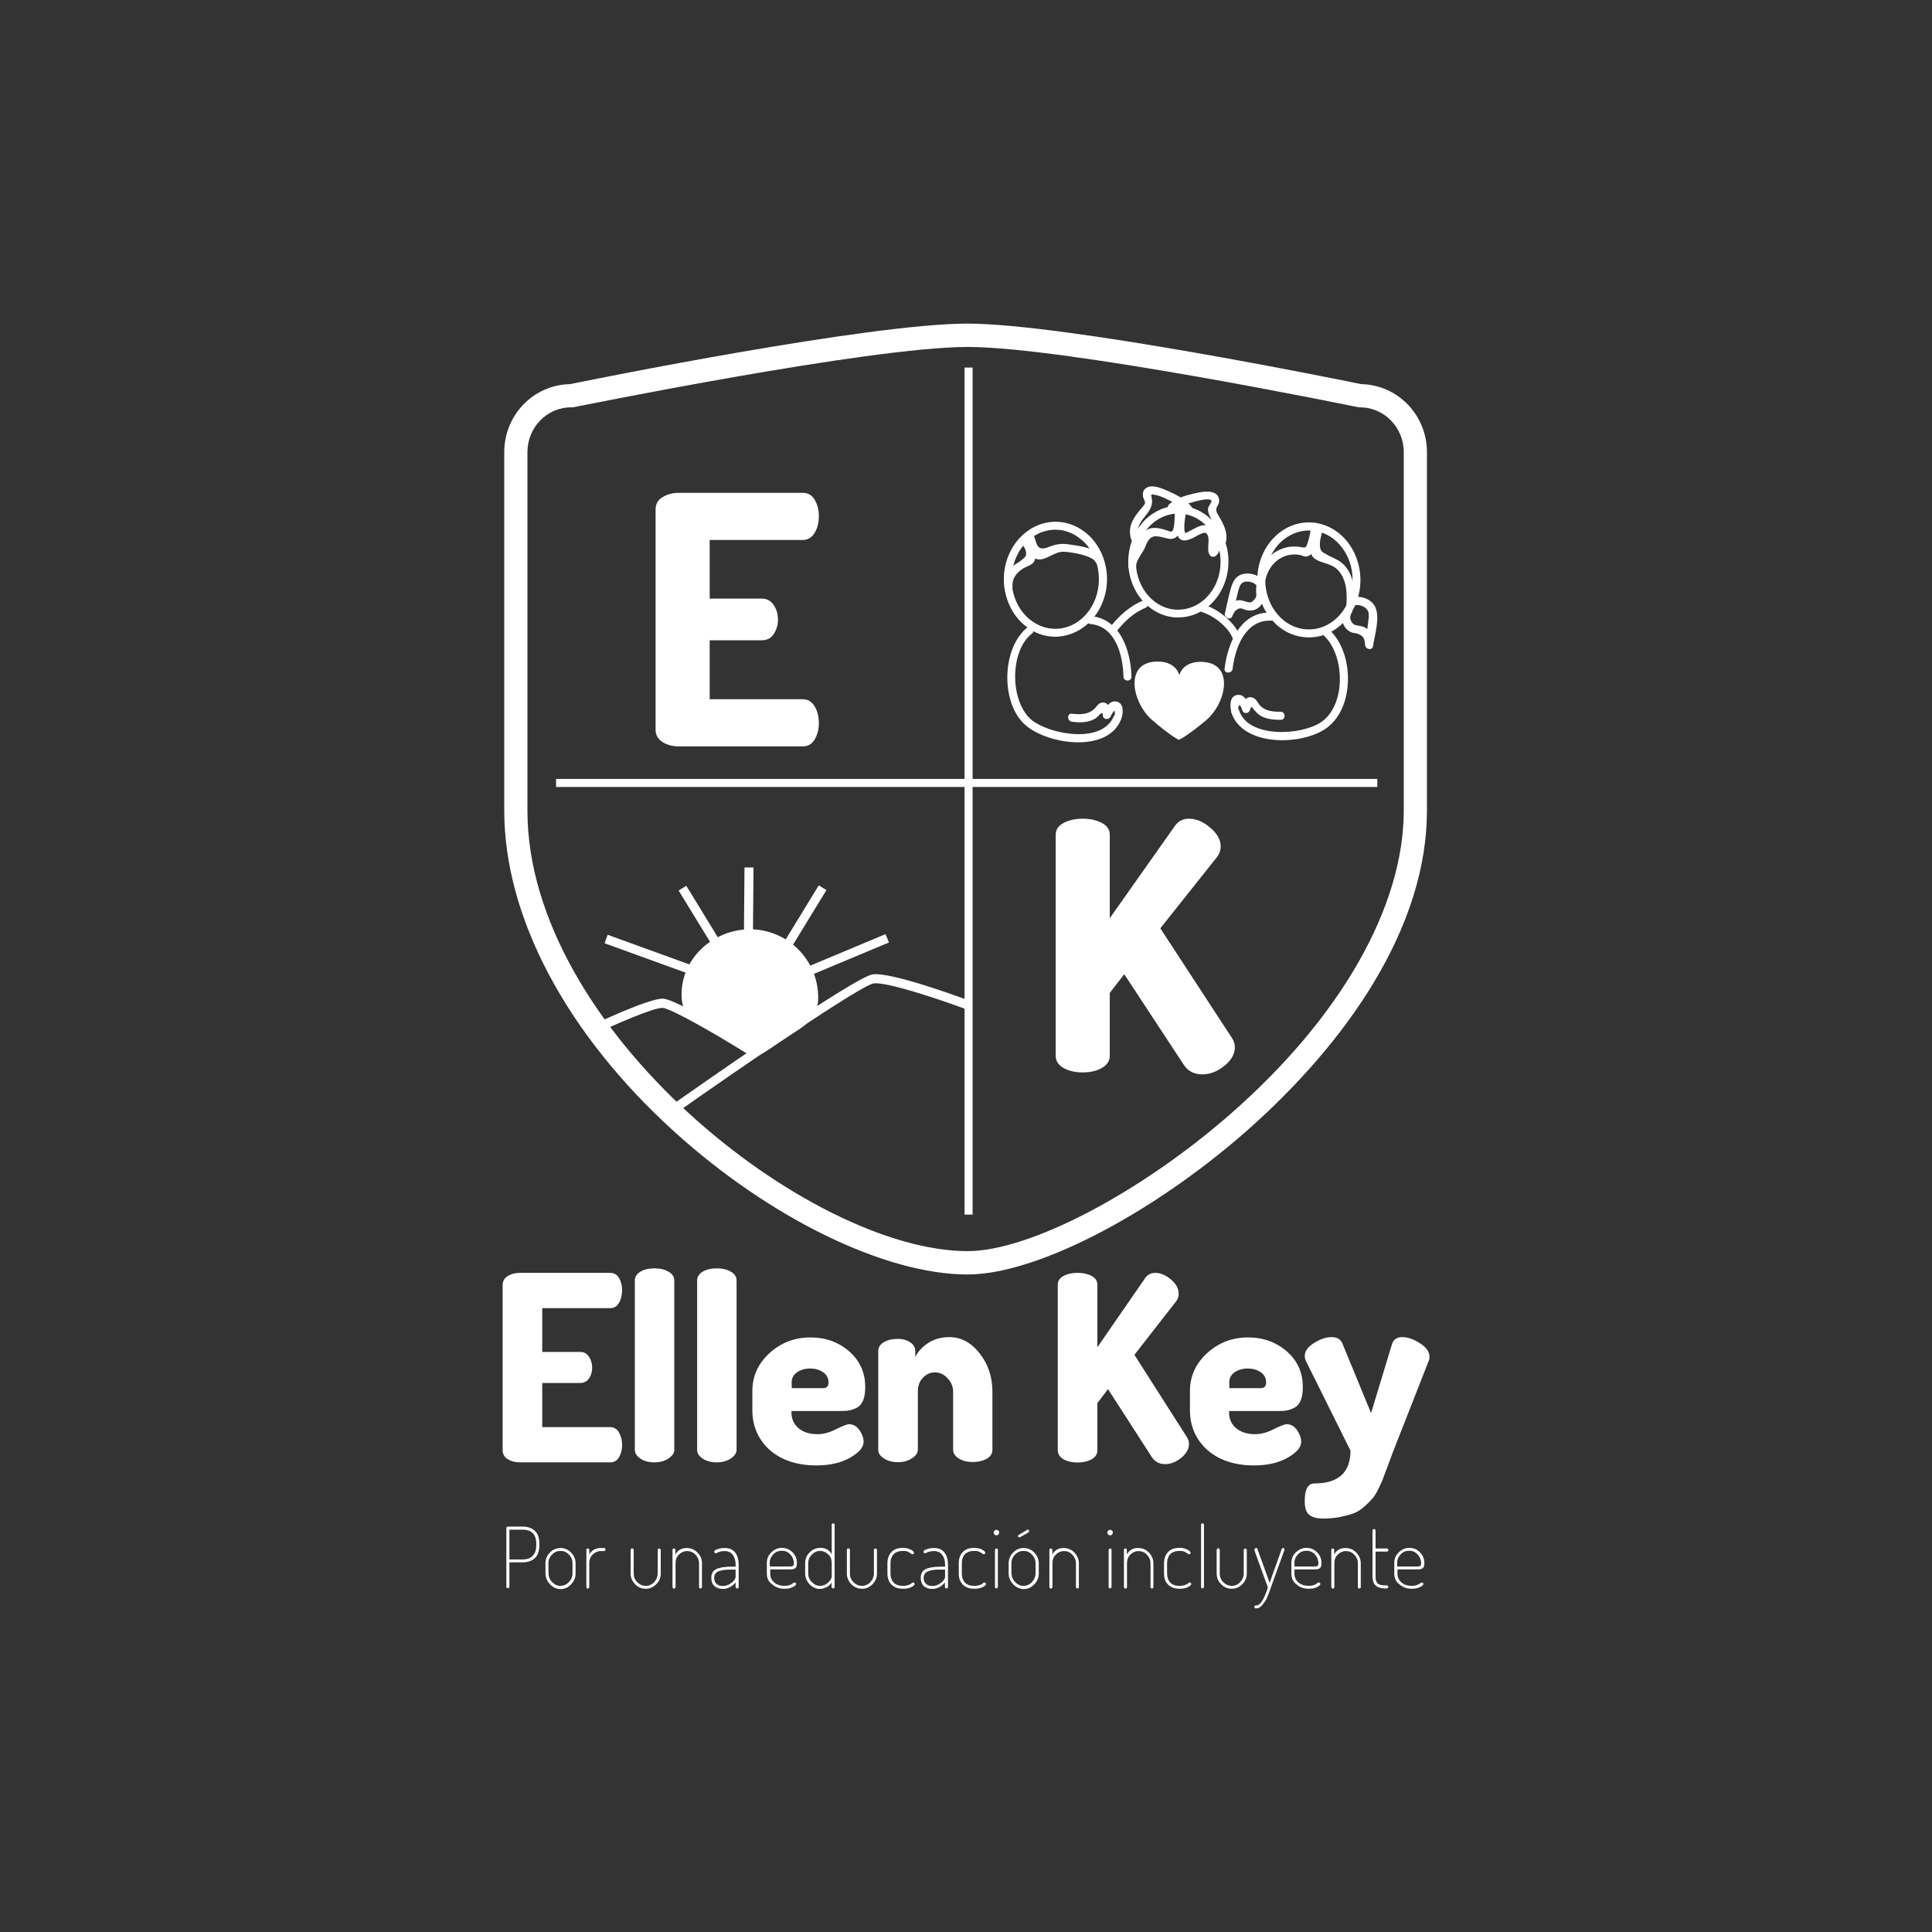 <?xml version="1.0" encoding="utf-8"?>
<!-- Generator: Adobe Illustrator 22.0.1, SVG Export Plug-In . SVG Version: 6.00 Build 0)  -->
<svg version="1.1" id="Capa_1" xmlns="http://www.w3.org/2000/svg" xmlns:xlink="http://www.w3.org/1999/xlink" x="0px" y="0px"
	 viewBox="0 0 1200 1200" style="enable-background:new 0 0 1200 1200;" xml:space="preserve">
<rect x="0" y="0" width="1200" height="1200" fill="#333333" stroke="none"/>
<style type="text/css">
	.st0{fill:#FFFFFF;}
</style>
<g>
	<g>
		<g>
			<path class="st0" d="M601,791.6c-51.3,0-122.9-34.9-182.4-88.9c-67-60.8-105.4-133.4-105.4-199.1V280.8c0-23,18.2-41.8,40.8-42.2
				c14.1-2.9,185.7-37.6,246.9-37.6c0,0,0.1,0,0.1,0c60.4,0.1,230.4,34.7,244.5,37.6c22.6,0.4,40.8,19.2,40.8,42.2v222.7
				c0,34.7-11.3,70.9-33.6,107.7c-19,31.4-46.3,63-78.8,91.6C714.2,755.1,643.1,791.6,601,791.6z M354.7,253
				c-15,0-27.1,12.5-27.1,27.8v222.7c0,135.7,175.4,273.6,273.4,273.6c38.3,0,107-35.9,163.4-85.3
				c68.3-59.8,107.5-128.5,107.5-188.4V280.8c0-15.3-12.2-27.8-27.1-27.8h-0.7l-0.7-0.1c-1.8-0.4-182-37.4-242.3-37.4
				c0,0-0.1,0-0.1,0c-60.9,0-242.8,37.1-244.6,37.4l-0.7,0.1L354.7,253L354.7,253z"/>
		</g>
		<g>
			<rect x="599.1" y="228.3" class="st0" width="5" height="526.1"/>
		</g>
		<g>
			<rect x="345.4" y="483.8" class="st0" width="510.1" height="5"/>
		</g>
	</g>
	<g>
		<g>
			<path class="st0" d="M407.2,453.2V316.4c0-3.3,1.4-5.9,4.3-7.6c2.9-1.8,6.3-2.7,10.3-2.7h76.7c3.3,0,5.8,1.4,7.5,4.3
				s2.6,6.2,2.6,10.1c0,4.2-0.9,7.7-2.7,10.6c-1.8,2.9-4.3,4.3-7.4,4.3h-57.7v36.4h32.3c3.2,0,5.6,1.3,7.4,3.9
				c1.8,2.6,2.7,5.7,2.7,9.3c0,3.3-0.9,6.2-2.6,8.8c-1.7,2.6-4.2,3.9-7.5,3.9h-32.3v36.6h57.7c3.2,0,5.6,1.4,7.4,4.3
				c1.8,2.9,2.7,6.4,2.7,10.6c0,3.9-0.9,7.2-2.6,10.1c-1.7,2.9-4.2,4.3-7.5,4.3h-76.7c-4,0-7.5-0.9-10.3-2.7
				C408.6,459,407.2,456.5,407.2,453.2z"/>
		</g>
	</g>
	<g>
		<g>
			<path class="st0" d="M655.7,655.6v-137c0-3.3,1.7-5.8,5-7.5s7.2-2.6,11.8-2.6c4.6,0,8.5,0.9,11.8,2.6c3.3,1.7,5,4.2,5,7.5v51.7
				l40.3-57.1c2.2-3.2,5.1-4.7,8.8-4.7c4.5,0,8.9,1.8,13.2,5.5c4.4,3.7,6.6,7.6,6.6,11.7c0,2.3-0.7,4.5-2.2,6.5l-35.3,44.4
				l44.6,68.3c1.2,1.9,1.7,3.7,1.7,5.6c0,4.2-2.2,8-6.5,11.5c-4.3,3.5-8.9,5.3-13.8,5.3c-5.2,0-9-2.1-11.6-6.2l-36.8-56l-9,11.6v39
				c0,3.3-1.7,5.8-5,7.7c-3.3,1.8-7.2,2.7-11.8,2.7s-8.5-0.9-11.8-2.7C657.3,661.5,655.7,658.9,655.7,655.6z"/>
		</g>
	</g>
	<g>
		<g>
			<path class="st0" d="M312.2,900.6V798.3c0-2.5,1-4.4,3.1-5.7c2.1-1.3,4.6-2,7.6-2H379c2.4,0,4.3,1.1,5.5,3.2
				c1.3,2.2,1.9,4.7,1.9,7.6c0,3.1-0.7,5.8-2,7.9c-1.3,2.2-3.1,3.2-5.4,3.2h-42.2v27.2h23.6c2.3,0,4.1,1,5.4,2.9
				c1.3,1.9,2,4.2,2,6.9c0,2.5-0.6,4.7-1.9,6.6s-3.1,2.9-5.5,2.9h-23.6v27.4H379c2.3,0,4.1,1.1,5.4,3.2c1.3,2.2,2,4.8,2,7.9
				c0,2.9-0.6,5.4-1.9,7.6s-3.1,3.2-5.5,3.2h-56.1c-2.9,0-5.5-0.7-7.6-2C313.2,905,312.2,903.1,312.2,900.6z"/>
		</g>
		<g>
			<path class="st0" d="M394.3,900.6V795.4c0-2.3,1.1-4.1,3.4-5.5c2.3-1.4,5.2-2.1,8.8-2.1c3.5,0,6.4,0.7,8.8,2.1
				c2.4,1.4,3.5,3.2,3.5,5.5v105.2c0,1.9-1.2,3.7-3.6,5.3c-2.4,1.6-5.3,2.4-8.7,2.4c-3.5,0-6.4-0.8-8.7-2.3
				C395.5,904.4,394.3,902.6,394.3,900.6z"/>
		</g>
		<g>
			<path class="st0" d="M433,900.6V795.4c0-2.3,1.1-4.1,3.4-5.5c2.3-1.4,5.2-2.1,8.8-2.1c3.5,0,6.4,0.7,8.8,2.1
				c2.4,1.4,3.5,3.2,3.5,5.5v105.2c0,1.9-1.2,3.7-3.6,5.3c-2.4,1.6-5.3,2.4-8.7,2.4c-3.5,0-6.4-0.8-8.7-2.3
				C434.1,904.4,433,902.6,433,900.6z"/>
		</g>
		<g>
			<path class="st0" d="M467.3,875.8V864c0-9.1,3.5-17,10.6-23.5c7.1-6.5,15.6-9.8,25.6-9.8c9.3,0,17.3,2.9,24,8.7
				c6.6,5.8,9.9,13.1,9.9,22.1c0,3.4-0.4,6.2-1.3,8.3s-2.1,3.6-3.8,4.5c-1.7,0.9-3.2,1.4-4.7,1.7c-1.4,0.3-3.3,0.4-5.6,0.4h-30.4v1
				c0,4,1.5,7.2,4.4,9.7c2.9,2.4,6.8,3.7,11.7,3.7c3.7,0,7.5-1,11.6-3.1c4-2,6.8-3.1,8.1-3.1c2.6,0,4.8,1.3,6.5,3.8
				c1.7,2.5,2.5,4.9,2.5,7.2c0,3.3-2.8,6.6-8.4,9.8c-5.6,3.2-12.6,4.8-20.9,4.8c-11.8,0-21.4-3.1-28.8-9.4
				C471,894.2,467.3,886,467.3,875.8z M491.8,862.2h19.5c2.2,0,3.3-1.2,3.3-3.5c0-2.7-1.1-4.9-3.4-6.4c-2.3-1.6-5-2.3-8.1-2.3
				c-3,0-5.7,0.8-8,2.3c-2.3,1.6-3.4,3.7-3.4,6.4L491.8,862.2L491.8,862.2z"/>
		</g>
		<g>
			<path class="st0" d="M545.5,900.6v-61.4c0-2.3,1.1-4.1,3.4-5.5c2.3-1.4,5.2-2.1,8.8-2.1c2.9,0,5.5,0.7,7.6,2.1
				c2.1,1.4,3.2,3.2,3.2,5.5v3.7c1.7-3.5,4.4-6.4,8.1-8.8s8.1-3.6,13-3.6c7.2,0,13.5,3.3,18.8,10s8,14.6,8,23.8v36.1
				c0,2.5-1.2,4.4-3.6,5.7c-2.4,1.3-5.3,2-8.7,2c-3.2,0-6-0.7-8.4-2.1s-3.7-3.3-3.7-5.6v-36c0-3.1-1.1-5.9-3.4-8.3
				c-2.3-2.5-4.9-3.7-8-3.7c-2.7,0-5.2,1.1-7.3,3.3c-2.2,2.2-3.2,5.1-3.2,8.8v36c0,1.9-1.2,3.7-3.7,5.3c-2.5,1.6-5.3,2.4-8.6,2.4
				c-3.5,0-6.4-0.8-8.7-2.3C546.7,904.4,545.5,902.6,545.5,900.6z"/>
		</g>
		<g>
			<path class="st0" d="M657,900.6V798.1c0-2.5,1.2-4.3,3.6-5.6c2.4-1.3,5.3-1.9,8.7-1.9s6.2,0.6,8.7,1.9s3.6,3.2,3.6,5.6v38.7
				l29.5-42.7c1.6-2.4,3.7-3.5,6.5-3.5c3.3,0,6.5,1.4,9.7,4.1s4.8,5.7,4.8,8.8c0,1.7-0.5,3.3-1.6,4.8l-25.9,33.2l32.6,51.1
				c0.8,1.4,1.3,2.8,1.3,4.2c0,3.1-1.6,6-4.7,8.6c-3.2,2.6-6.5,4-10.1,4c-3.8,0-6.6-1.6-8.5-4.7l-27-41.9l-6.6,8.7v29.2
				c0,2.5-1.2,4.4-3.6,5.7c-2.4,1.3-5.3,2-8.7,2c-3.4,0-6.3-0.7-8.7-2C658.2,905,657,903.1,657,900.6z"/>
		</g>
		<g>
			<path class="st0" d="M739.1,875.8V864c0-9.1,3.5-17,10.6-23.5c7.1-6.5,15.6-9.8,25.6-9.8c9.3,0,17.3,2.9,24,8.7
				c6.6,5.8,9.9,13.1,9.9,22.1c0,3.4-0.4,6.2-1.3,8.3s-2.1,3.6-3.8,4.5c-1.7,0.9-3.2,1.4-4.7,1.7c-1.4,0.3-3.3,0.4-5.6,0.4h-30.4v1
				c0,4,1.5,7.2,4.4,9.7c2.9,2.4,6.8,3.7,11.7,3.7c3.7,0,7.5-1,11.6-3.1c4-2,6.8-3.1,8.1-3.1c2.6,0,4.8,1.3,6.5,3.8
				c1.7,2.5,2.5,4.9,2.5,7.2c0,3.3-2.8,6.6-8.4,9.8c-5.6,3.2-12.6,4.8-20.9,4.8c-11.8,0-21.4-3.1-28.8-9.4
				C742.8,894.2,739.1,886,739.1,875.8z M763.6,862.2h19.5c2.2,0,3.3-1.2,3.3-3.5c0-2.7-1.1-4.9-3.4-6.4c-2.3-1.6-5-2.3-8.1-2.3
				c-3,0-5.7,0.8-8,2.3c-2.3,1.6-3.4,3.7-3.4,6.4L763.6,862.2L763.6,862.2z"/>
		</g>
		<g>
			<path class="st0" d="M810.4,932.2c0-7.2,2-10.8,6-10.8c14.9,0,22.4-6.8,22.4-20.4l-27.6-55.5c-0.5-1.1-0.8-2.1-0.8-3.2
				c0-3,1.9-5.7,5.7-8.1c3.8-2.4,7.4-3.7,10.9-3.7c3.5,0,5.7,1.3,6.8,4l17.8,43.2l13.1-43.2c1-2.7,3.2-4,6.3-4
				c3.3,0,6.9,1.2,10.9,3.8c4,2.5,6,5.3,6,8.5c0,1.1-0.2,2-0.6,2.7l-22.4,57.1c-0.5,1.5-1.5,4-2.8,7.6l-2.8,7.4
				c-0.5,1.6-1.5,3.8-2.9,6.7s-2.7,5-3.9,6.4c-1.2,1.4-2.9,3.1-5,5c-2.1,1.9-4.3,3.3-6.6,4.2s-5.1,1.6-8.4,2.3s-6.8,1-10.7,1
				c-3.7,0-6.5-0.7-8.4-2.2C811.3,939.6,810.4,936.7,810.4,932.2z"/>
		</g>
	</g>
	<g>
		<g>
			<path class="st0" d="M314.5,985.6v-36.5c0-0.5,0.3-0.8,0.9-0.9h9.3c3.1,0,5.6,0.9,7.5,2.6s2.8,4.5,2.8,8.2v0.6
				c0,3.7-0.9,6.5-2.8,8.2s-4.4,2.6-7.5,2.6h-8.3v15.1c0,0.6-0.3,0.9-0.9,0.9S314.5,986.2,314.5,985.6z M316.4,968.6h8.3
				c2.7,0,4.8-0.8,6.2-2.3c1.5-1.5,2.2-3.7,2.2-6.7V959c0-3-0.7-5.2-2.2-6.7c-1.5-1.5-3.5-2.2-6.2-2.2h-8.3V968.6z"/>
		</g>
		<g>
			<path class="st0" d="M338.8,977.3v-6.4c0-2.5,0.9-4.7,2.8-6.6c1.8-1.9,4-2.8,6.5-2.8s4.7,0.9,6.6,2.8c1.9,1.9,2.8,4.1,2.8,6.7
				v6.4c0,2.5-0.9,4.7-2.8,6.7s-4,2.9-6.5,2.9s-4.6-1-6.5-2.9C339.8,982.1,338.8,979.8,338.8,977.3z M340.7,977.3
				c0,2,0.7,3.8,2.2,5.3c1.5,1.6,3.2,2.4,5.2,2.4s3.8-0.8,5.3-2.4c1.5-1.6,2.2-3.4,2.2-5.3v-6.4c0-2-0.7-3.7-2.2-5.3
				c-1.5-1.6-3.2-2.3-5.3-2.3s-3.8,0.8-5.3,2.3c-1.5,1.6-2.2,3.3-2.2,5.3L340.7,977.3L340.7,977.3z"/>
		</g>
		<g>
			<path class="st0" d="M364.2,985.6v-22.9c0-0.6,0.3-0.9,0.9-0.9c0.6,0,0.9,0.3,0.9,0.9v2.8c1.6-2.7,4-4,7.3-4h1.9
				c0.2,0,0.5,0.1,0.6,0.3c0.2,0.2,0.3,0.4,0.3,0.7s-0.1,0.5-0.3,0.6c-0.2,0.2-0.4,0.3-0.6,0.3h-1.9c-2,0-3.7,0.7-5.1,2.1
				c-1.5,1.4-2.2,3.2-2.2,5.5v14.7c0,0.2-0.1,0.5-0.3,0.7s-0.4,0.3-0.7,0.3s-0.5-0.1-0.6-0.3C364.3,986.1,364.2,985.9,364.2,985.6z"
				/>
		</g>
		<g>
			<path class="st0" d="M391.7,977.4v-14.7c0-0.2,0.1-0.5,0.3-0.7s0.4-0.3,0.7-0.3c0.2,0,0.5,0.1,0.6,0.3c0.2,0.2,0.3,0.4,0.3,0.7
				v14.7c0,2,0.7,3.8,2.2,5.3s3.2,2.3,5.3,2.3c2,0,3.8-0.8,5.2-2.3s2.2-3.3,2.2-5.3v-14.7c0-0.2,0.1-0.5,0.3-0.6
				c0.2-0.2,0.4-0.3,0.7-0.3c0.2,0,0.5,0.1,0.6,0.3c0.2,0.2,0.3,0.4,0.3,0.6v14.7c0,2.5-0.9,4.7-2.8,6.6c-1.8,1.9-4,2.8-6.5,2.8
				c-2.5,0-4.8-0.9-6.6-2.8S391.7,980,391.7,977.4z"/>
		</g>
		<g>
			<path class="st0" d="M417.7,985.6v-22.9c0-0.6,0.3-0.9,0.9-0.9c0.6,0,0.9,0.3,0.9,0.9v2.8c1.5-2.7,3.9-4,7-4
				c2.6,0,4.8,0.9,6.7,2.8c1.9,1.9,2.8,4.1,2.8,6.7v14.7c0,0.6-0.3,0.9-0.9,0.9c-0.6,0-0.9-0.3-0.9-0.9v-14.7c0-2-0.7-3.7-2.2-5.3
				c-1.5-1.6-3.2-2.3-5.2-2.3c-1.9,0-3.6,0.7-5,2.1c-1.5,1.4-2.2,3.2-2.2,5.5v14.7c0,0.2-0.1,0.5-0.3,0.7s-0.4,0.3-0.7,0.3
				s-0.5-0.1-0.6-0.3C417.8,986.1,417.7,985.9,417.7,985.6z"/>
		</g>
		<g>
			<path class="st0" d="M441.8,980c0-2.6,1-4.4,3.1-5.4s5.1-1.5,9.1-1.5h2.9v-1.5c0-2.2-0.6-4.2-1.7-5.8c-1.1-1.6-2.9-2.4-5.2-2.4
				c-0.9,0-1.8,0.1-2.6,0.3c-0.8,0.2-1.5,0.5-1.9,0.7s-0.8,0.4-0.9,0.4c-0.3,0-0.5-0.1-0.7-0.4c-0.2-0.2-0.3-0.5-0.3-0.7
				c0-0.5,0.7-1,2.1-1.5s2.9-0.7,4.4-0.7c3,0,5.2,1,6.6,2.9c1.4,1.9,2.1,4.3,2.1,7.2v14.1c0,0.6-0.3,0.9-0.9,0.9
				c-0.3,0-0.5-0.1-0.7-0.3c-0.2-0.2-0.3-0.4-0.3-0.7v-2.7c-2.3,2.7-4.9,4-7.9,4c-2.2,0-3.9-0.6-5.3-1.8
				C442.4,984,441.8,982.2,441.8,980z M443.6,980c0,1.7,0.5,3,1.5,3.8c1,0.9,2.3,1.3,3.9,1.3c1.9,0,3.7-0.7,5.4-2s2.5-2.6,2.5-3.8
				v-4.4H454c-1.6,0-2.9,0-4,0.2c-1.1,0.1-2.1,0.3-3.2,0.7c-1.1,0.3-1.9,0.9-2.4,1.6C443.9,978,443.6,978.9,443.6,980z"/>
		</g>
		<g>
			<path class="st0" d="M476.3,977.3v-6.6c0-2.5,0.9-4.7,2.8-6.5c1.8-1.8,4-2.8,6.6-2.8c2.5,0,4.7,0.9,6.5,2.7s2.8,4,2.8,6.7
				c0,0.9-0.1,1.6-0.3,2.2c-0.2,0.6-0.6,1-1,1.2s-0.9,0.4-1.3,0.5s-1,0.1-1.6,0.1h-12.4v2.5c0,2.3,0.8,4.2,2.5,5.6
				c1.6,1.4,3.8,2.1,6.4,2.1c1.3,0,2.4-0.2,3.2-0.5s1.5-0.7,2-1.1s0.8-0.5,1-0.5c0.2,0,0.5,0.1,0.7,0.3s0.3,0.4,0.3,0.6
				c0,0.3-0.3,0.8-0.8,1.2s-1.4,0.9-2.6,1.3s-2.4,0.5-3.8,0.5c-3.1,0-5.7-0.9-7.6-2.7C477.3,982.5,476.3,980.2,476.3,977.3z
				 M478.2,973H490c1.3,0,2.1-0.1,2.5-0.4s0.6-0.8,0.6-1.6c0-2-0.7-3.8-2.1-5.4s-3.2-2.4-5.4-2.4c-2.1,0-3.9,0.7-5.3,2.2
				s-2.2,3.2-2.2,5.2L478.2,973L478.2,973z"/>
		</g>
		<g>
			<path class="st0" d="M500.1,977.3v-6.4c0-2.6,0.9-4.8,2.8-6.7s4.1-2.8,6.7-2.8c3.2,0,5.5,1.3,7,4v-18.3c0-0.6,0.3-0.9,0.9-0.9
				c0.6,0,0.9,0.3,0.9,0.9v38.5c0,0.2-0.1,0.5-0.3,0.7c-0.2,0.2-0.4,0.3-0.6,0.3s-0.5-0.1-0.7-0.3s-0.3-0.4-0.3-0.7v-2.7
				c-0.6,1.1-1.5,2.1-2.9,2.8s-2.7,1.2-4.3,1.2c-2.5,0-4.7-1-6.5-2.9C501.1,982.1,500.1,979.8,500.1,977.3z M502,977.3
				c0,2,0.7,3.8,2.2,5.3c1.5,1.6,3.2,2.4,5.2,2.4c1.9,0,3.6-0.7,5-2.1c1.5-1.4,2.2-2.6,2.2-3.7v-8.3c0-2.3-0.7-4.1-2.2-5.5
				s-3.1-2.1-5-2.1c-2,0-3.7,0.8-5.2,2.3c-1.5,1.6-2.2,3.3-2.2,5.3L502,977.3L502,977.3z"/>
		</g>
		<g>
			<path class="st0" d="M526,977.4v-14.7c0-0.2,0.1-0.5,0.3-0.7s0.4-0.3,0.7-0.3c0.2,0,0.5,0.1,0.6,0.3c0.2,0.2,0.3,0.4,0.3,0.7
				v14.7c0,2,0.7,3.8,2.2,5.3c1.5,1.5,3.2,2.3,5.3,2.3c2,0,3.8-0.8,5.2-2.3s2.2-3.3,2.2-5.3v-14.7c0-0.2,0.1-0.5,0.3-0.6
				c0.2-0.2,0.4-0.3,0.7-0.3c0.2,0,0.5,0.1,0.6,0.3c0.2,0.2,0.3,0.4,0.3,0.6v14.7c0,2.5-0.9,4.7-2.8,6.6c-1.8,1.9-4,2.8-6.5,2.8
				c-2.5,0-4.8-0.9-6.6-2.8S526,980,526,977.4z"/>
		</g>
		<g>
			<path class="st0" d="M551.2,977.3V971c0-2.8,0.8-5.1,2.4-6.9s4-2.7,7.2-2.7c1.9,0,3.5,0.4,4.9,1.1c1.3,0.7,2,1.4,2,2
				c0,0.2-0.1,0.5-0.3,0.6c-0.2,0.2-0.4,0.3-0.7,0.3c-0.2,0-0.5-0.2-0.9-0.5s-1.1-0.7-1.9-1.1c-0.8-0.4-1.9-0.5-3.1-0.5
				c-2.5,0-4.4,0.7-5.7,2c-1.3,1.4-2,3.2-2,5.7v6.3c0,2.4,0.7,4.3,2,5.7c1.3,1.4,3.3,2,5.8,2c1.3,0,2.4-0.2,3.3-0.5s1.6-0.7,2-1.1
				s0.8-0.5,1-0.5c0.2,0,0.5,0.1,0.6,0.3c0.2,0.2,0.3,0.4,0.3,0.6c0,0.7-0.7,1.3-2.1,2s-3.1,1-5.1,1c-3.2,0-5.5-0.9-7.2-2.6
				C552,982.5,551.2,980.2,551.2,977.3z"/>
		</g>
		<g>
			<path class="st0" d="M571.9,980c0-2.6,1-4.4,3.1-5.4s5.1-1.5,9.1-1.5h2.9v-1.5c0-2.2-0.6-4.2-1.7-5.8c-1.2-1.6-2.9-2.4-5.2-2.4
				c-0.9,0-1.8,0.1-2.7,0.3c-0.8,0.2-1.5,0.5-1.9,0.7c-0.5,0.2-0.8,0.4-0.9,0.4c-0.3,0-0.5-0.1-0.7-0.4c-0.2-0.2-0.3-0.5-0.3-0.7
				c0-0.5,0.7-1,2.1-1.5s2.9-0.7,4.4-0.7c3,0,5.2,1,6.6,2.9c1.4,1.9,2.1,4.3,2.1,7.2v14.1c0,0.6-0.3,0.9-0.9,0.9
				c-0.3,0-0.5-0.1-0.7-0.3c-0.2-0.2-0.3-0.4-0.3-0.7v-2.7c-2.3,2.7-4.9,4-7.9,4c-2.2,0-3.9-0.6-5.3-1.8
				C572.6,984,571.9,982.2,571.9,980z M573.7,980c0,1.7,0.5,3,1.5,3.8c1,0.9,2.3,1.3,3.9,1.3c1.9,0,3.7-0.7,5.4-2
				c1.7-1.3,2.5-2.6,2.5-3.8v-4.4h-2.9c-1.6,0-2.9,0-4,0.2c-1.1,0.1-2.1,0.3-3.2,0.7c-1.1,0.3-1.9,0.9-2.4,1.6
				C574,978,573.7,978.9,573.7,980z"/>
		</g>
		<g>
			<path class="st0" d="M595.5,977.3V971c0-2.8,0.8-5.1,2.4-6.9s4-2.7,7.2-2.7c1.9,0,3.5,0.4,4.9,1.1c1.3,0.7,2,1.4,2,2
				c0,0.2-0.1,0.5-0.3,0.6c-0.2,0.2-0.4,0.3-0.7,0.3c-0.2,0-0.5-0.2-0.9-0.5s-1.1-0.7-1.9-1.1c-0.8-0.4-1.9-0.5-3.1-0.5
				c-2.5,0-4.4,0.7-5.7,2c-1.3,1.4-2,3.2-2,5.7v6.3c0,2.4,0.7,4.3,2,5.7c1.3,1.4,3.3,2,5.8,2c1.3,0,2.4-0.2,3.3-0.5s1.6-0.7,2-1.1
				s0.8-0.5,1-0.5c0.2,0,0.5,0.1,0.6,0.3c0.2,0.2,0.3,0.4,0.3,0.6c0,0.7-0.7,1.3-2.1,2s-3.1,1-5.1,1c-3.2,0-5.5-0.9-7.2-2.6
				C596.3,982.5,595.5,980.2,595.5,977.3z"/>
		</g>
		<g>
			<path class="st0" d="M617.7,953.1c-0.3-0.3-0.5-0.7-0.5-1.2s0.2-0.8,0.5-1.2c0.3-0.3,0.7-0.5,1.2-0.5c0.5,0,0.8,0.2,1.2,0.5
				s0.5,0.7,0.5,1.2c0,0.5-0.2,0.8-0.5,1.2s-0.7,0.5-1.2,0.5C618.4,953.6,618,953.5,617.7,953.1z M618,985.6v-22.9
				c0-0.2,0.1-0.5,0.3-0.6c0.2-0.2,0.4-0.3,0.6-0.3c0.6,0,0.9,0.3,0.9,0.9v22.9c0,0.2-0.1,0.5-0.3,0.7s-0.4,0.3-0.7,0.3
				s-0.5-0.1-0.6-0.3C618,986.1,618,985.9,618,985.6z"/>
		</g>
		<g>
			<path class="st0" d="M626.5,977.3v-6.4c0-2.5,0.9-4.7,2.8-6.6c1.8-1.9,4-2.8,6.5-2.8s4.7,0.9,6.6,2.8c1.8,1.9,2.8,4.1,2.8,6.7
				v6.4c0,2.5-0.9,4.7-2.8,6.7c-1.9,1.9-4,2.9-6.5,2.9c-2.5,0-4.7-1-6.5-2.9C627.4,982.1,626.5,979.8,626.5,977.3z M628.3,977.3
				c0,2,0.7,3.8,2.2,5.3c1.5,1.6,3.2,2.4,5.2,2.4s3.8-0.8,5.3-2.4s2.2-3.4,2.2-5.3v-6.4c0-2-0.7-3.7-2.2-5.3
				c-1.5-1.6-3.2-2.3-5.3-2.3s-3.8,0.8-5.3,2.3c-1.5,1.6-2.2,3.3-2.2,5.3V977.3z M632.3,954.1c0-0.3,0.1-0.5,0.4-0.7l5.3-3.2
				c0.1-0.1,0.3-0.1,0.4-0.1c0.6,0,0.8,0.3,0.8,0.9c0,0.4-0.2,0.7-0.5,0.9l-5,2.8c-0.2,0.1-0.3,0.2-0.5,0.2c-0.3,0-0.5-0.1-0.7-0.3
				S632.3,954.3,632.3,954.1z"/>
		</g>
		<g>
			<path class="st0" d="M651.8,985.6v-22.9c0-0.6,0.3-0.9,0.9-0.9c0.6,0,0.9,0.3,0.9,0.9v2.8c1.5-2.7,3.8-4,7-4
				c2.6,0,4.8,0.9,6.7,2.8c1.8,1.9,2.8,4.1,2.8,6.7v14.7c0,0.6-0.3,0.9-0.9,0.9c-0.6,0-0.9-0.3-0.9-0.9v-14.7c0-2-0.7-3.7-2.2-5.3
				c-1.5-1.6-3.2-2.3-5.2-2.3c-1.9,0-3.6,0.7-5,2.1c-1.5,1.4-2.2,3.2-2.2,5.5v14.7c0,0.2-0.1,0.5-0.3,0.7s-0.4,0.3-0.7,0.3
				s-0.5-0.1-0.6-0.3C651.9,986.1,651.8,985.9,651.8,985.6z"/>
		</g>
		<g>
			<path class="st0" d="M688.3,953.1c-0.3-0.3-0.5-0.7-0.5-1.2s0.2-0.8,0.5-1.2c0.3-0.3,0.7-0.5,1.2-0.5c0.5,0,0.8,0.2,1.2,0.5
				s0.5,0.7,0.5,1.2c0,0.5-0.2,0.8-0.5,1.2s-0.7,0.5-1.2,0.5S688.7,953.5,688.3,953.1z M688.6,985.6v-22.9c0-0.2,0.1-0.5,0.3-0.6
				c0.2-0.2,0.4-0.3,0.6-0.3c0.6,0,0.9,0.3,0.9,0.9v22.9c0,0.2-0.1,0.5-0.3,0.7s-0.4,0.3-0.7,0.3s-0.5-0.1-0.6-0.3
				C688.7,986.1,688.6,985.9,688.6,985.6z"/>
		</g>
		<g>
			<path class="st0" d="M698.1,985.6v-22.9c0-0.6,0.3-0.9,0.9-0.9c0.6,0,0.9,0.3,0.9,0.9v2.8c1.5-2.7,3.8-4,7-4
				c2.6,0,4.8,0.9,6.7,2.8c1.8,1.9,2.8,4.1,2.8,6.7v14.7c0,0.6-0.3,0.9-0.9,0.9c-0.6,0-0.9-0.3-0.9-0.9v-14.7c0-2-0.7-3.7-2.2-5.3
				c-1.5-1.6-3.2-2.3-5.2-2.3c-1.9,0-3.6,0.7-5,2.1c-1.5,1.4-2.2,3.2-2.2,5.5v14.7c0,0.2-0.1,0.5-0.3,0.7s-0.4,0.3-0.7,0.3
				s-0.5-0.1-0.6-0.3C698.2,986.1,698.1,985.9,698.1,985.6z"/>
		</g>
		<g>
			<path class="st0" d="M723,977.3V971c0-2.8,0.8-5.1,2.4-6.9s4-2.7,7.2-2.7c1.9,0,3.5,0.4,4.9,1.1c1.3,0.7,2,1.4,2,2
				c0,0.2-0.1,0.5-0.3,0.6c-0.2,0.2-0.4,0.3-0.7,0.3c-0.2,0-0.5-0.2-0.9-0.5s-1.1-0.7-1.9-1.1c-0.8-0.4-1.9-0.5-3.1-0.5
				c-2.5,0-4.4,0.7-5.7,2c-1.3,1.4-2,3.2-2,5.7v6.3c0,2.4,0.7,4.3,2,5.7c1.3,1.4,3.3,2,5.8,2c1.3,0,2.4-0.2,3.3-0.5s1.6-0.7,2-1.1
				s0.8-0.5,1-0.5c0.2,0,0.5,0.1,0.6,0.3c0.2,0.2,0.3,0.4,0.3,0.6c0,0.7-0.7,1.3-2.1,2s-3.1,1-5.1,1c-3.2,0-5.5-0.9-7.2-2.6
				C723.8,982.5,723,980.2,723,977.3z"/>
		</g>
		<g>
			<path class="st0" d="M746,985.6v-38.5c0-0.6,0.3-0.9,0.9-0.9c0.6,0,0.9,0.3,0.9,0.9v38.5c0,0.2-0.1,0.5-0.3,0.7s-0.4,0.3-0.7,0.3
				s-0.5-0.1-0.6-0.3C746,986.1,746,985.9,746,985.6z"/>
		</g>
		<g>
			<path class="st0" d="M755.7,977.4v-14.7c0-0.2,0.1-0.5,0.3-0.7s0.4-0.3,0.7-0.3s0.5,0.1,0.6,0.3s0.3,0.4,0.3,0.7v14.7
				c0,2,0.7,3.8,2.2,5.3s3.2,2.3,5.3,2.3c2,0,3.8-0.8,5.2-2.3s2.2-3.3,2.2-5.3v-14.7c0-0.2,0.1-0.5,0.3-0.6c0.2-0.2,0.4-0.3,0.7-0.3
				c0.2,0,0.5,0.1,0.6,0.3c0.2,0.2,0.3,0.4,0.3,0.6v14.7c0,2.5-0.9,4.7-2.8,6.6s-4,2.8-6.5,2.8c-2.5,0-4.8-0.9-6.6-2.8
				C756.6,982.2,755.7,980,755.7,977.4z"/>
		</g>
		<g>
			<path class="st0" d="M779.2,962.4c0-0.2,0.1-0.5,0.3-0.6c0.2-0.2,0.4-0.3,0.7-0.3c0.5,0,0.7,0.2,0.8,0.6l7.6,21l7.5-21
				c0.2-0.4,0.5-0.6,0.8-0.6c0.6,0,0.9,0.3,0.9,0.9c0,0.1,0,0.2,0,0.3l-8.4,23.2l-1,2.9c-0.2,0.6-0.6,1.5-1.1,2.8
				c-0.5,1.3-1,2.3-1.5,2.9s-1,1.4-1.6,2.2s-1.3,1.4-2,1.8c-0.7,0.4-1.4,0.5-2.2,0.5c-0.2,0-0.5-0.1-0.6-0.3
				c-0.2-0.2-0.3-0.4-0.3-0.6c0-0.6,0.3-0.9,0.8-0.9c0.6,0,1.2-0.1,1.7-0.4c0.6-0.3,1.1-0.8,1.6-1.4s0.9-1.3,1.2-1.8
				c0.3-0.5,0.7-1.4,1.2-2.5c0.5-1.2,0.8-2,1-2.4l0.9-2.7l-8.4-23.2C779.2,962.6,779.2,962.5,779.2,962.4z"/>
		</g>
		<g>
			<path class="st0" d="M802.1,977.3v-6.6c0-2.5,0.9-4.7,2.8-6.5s4-2.8,6.6-2.8c2.5,0,4.7,0.9,6.5,2.7s2.8,4,2.8,6.7
				c0,0.9-0.1,1.6-0.3,2.2c-0.2,0.6-0.6,1-1,1.2s-0.9,0.4-1.3,0.5c-0.4,0-1,0.1-1.7,0.1H804v2.5c0,2.3,0.8,4.2,2.5,5.6
				c1.6,1.4,3.8,2.1,6.4,2.1c1.3,0,2.4-0.2,3.2-0.5s1.5-0.7,2-1.1s0.8-0.5,1-0.5c0.2,0,0.5,0.1,0.7,0.3s0.3,0.4,0.3,0.6
				c0,0.3-0.3,0.8-0.8,1.2s-1.4,0.9-2.6,1.3s-2.4,0.5-3.8,0.5c-3.1,0-5.7-0.9-7.6-2.7C803.1,982.5,802.1,980.2,802.1,977.3z
				 M804,973h11.8c1.3,0,2.1-0.1,2.5-0.4c0.4-0.2,0.6-0.8,0.6-1.6c0-2-0.7-3.8-2.1-5.4c-1.4-1.6-3.2-2.4-5.3-2.4
				c-2.1,0-3.9,0.7-5.3,2.2s-2.2,3.2-2.2,5.2L804,973L804,973z"/>
		</g>
		<g>
			<path class="st0" d="M826.9,985.6v-22.9c0-0.6,0.3-0.9,0.9-0.9c0.6,0,0.9,0.3,0.9,0.9v2.8c1.5-2.7,3.8-4,7-4
				c2.6,0,4.8,0.9,6.7,2.8c1.8,1.9,2.8,4.1,2.8,6.7v14.7c0,0.6-0.3,0.9-0.9,0.9c-0.6,0-0.9-0.3-0.9-0.9v-14.7c0-2-0.7-3.7-2.2-5.3
				c-1.5-1.6-3.2-2.3-5.2-2.3c-1.9,0-3.6,0.7-5,2.1c-1.5,1.4-2.2,3.2-2.2,5.5v14.7c0,0.2-0.1,0.5-0.3,0.7s-0.4,0.3-0.7,0.3
				s-0.5-0.1-0.6-0.3C827,986.1,826.9,985.9,826.9,985.6z"/>
		</g>
		<g>
			<path class="st0" d="M852.5,979.3v-28.7c0-0.2,0.1-0.5,0.3-0.6c0.2-0.2,0.4-0.3,0.6-0.3c0.2,0,0.5,0.1,0.7,0.3
				c0.2,0.2,0.3,0.4,0.3,0.6v11.2h7.1c0.2,0,0.5,0.1,0.6,0.3c0.2,0.2,0.3,0.4,0.3,0.7c0,0.2-0.1,0.5-0.3,0.6
				c-0.2,0.2-0.4,0.3-0.6,0.3h-7.1v15.6c0,2,0.4,3.4,1.3,4.2c0.9,0.8,2.4,1.2,4.5,1.2h1.2c0.2,0,0.5,0.1,0.6,0.3
				c0.2,0.2,0.3,0.4,0.3,0.6s-0.1,0.5-0.3,0.7c-0.2,0.2-0.4,0.3-0.6,0.3h-1.2C855.1,986.6,852.5,984.1,852.5,979.3z"/>
		</g>
		<g>
			<path class="st0" d="M866,977.3v-6.6c0-2.5,0.9-4.7,2.8-6.5s4-2.8,6.6-2.8c2.5,0,4.7,0.9,6.5,2.7s2.8,4,2.8,6.7
				c0,0.9-0.1,1.6-0.3,2.2c-0.2,0.6-0.6,1-1,1.2s-0.9,0.4-1.3,0.5c-0.4,0-1,0.1-1.7,0.1h-12.4v2.5c0,2.3,0.8,4.2,2.5,5.6
				c1.6,1.4,3.8,2.1,6.4,2.1c1.3,0,2.4-0.2,3.2-0.5s1.5-0.7,2-1.1s0.8-0.5,1-0.5c0.2,0,0.5,0.1,0.7,0.3s0.3,0.4,0.3,0.6
				c0,0.3-0.3,0.8-0.8,1.2s-1.4,0.9-2.6,1.3s-2.4,0.5-3.8,0.5c-3.1,0-5.7-0.9-7.6-2.7C867,982.5,866,980.2,866,977.3z M867.8,973
				h11.8c1.3,0,2.1-0.1,2.5-0.4c0.4-0.2,0.6-0.8,0.6-1.6c0-2-0.7-3.8-2.1-5.4c-1.4-1.6-3.2-2.4-5.3-2.4c-2.1,0-3.9,0.7-5.3,2.2
				s-2.2,3.2-2.2,5.2L867.8,973L867.8,973z"/>
		</g>
	</g>
	<g>
		<g>
			<path class="st0" d="M505.4,619.5c0,11.6-8.2,15.9-15.9,20.8c-6.8,4.3-17.5,12.5-20,12.5c-2.5,0-17.1-9.3-22.5-12.5
				c-12.5-7.5-20-10-20.7-20.8c-1.3-21.8,17.7-39.6,39.6-39.6S505.4,597.7,505.4,619.5z"/>
			<path class="st0" d="M469.4,655.7c-2.2,0-6.7-2.3-20.5-10.8c-1.4-0.8-2.6-1.6-3.5-2.1c-1.8-1.1-3.6-2.1-5.2-3
				c-9.4-5.4-16.2-9.3-16.8-20c-0.6-10.7,3.2-20.9,10.8-29c8.2-8.6,19.7-13.6,31.6-13.6c23.4,0,42.4,19,42.4,42.4
				c0,12.3-8.2,17.5-15.5,22.1l-1.7,1.1c-2,1.3-4.5,3-7,4.7C475.5,653.3,471.8,655.7,469.4,655.7z M469.2,650.1L469.2,650.1
				L469.2,650.1z M465.8,582.8c-10.4,0-20.4,4.3-27.5,11.8c-6.5,6.9-9.8,15.7-9.3,24.8c0.4,7.4,4.4,9.9,14,15.5c1.6,1,3.4,2,5.3,3.1
				c0.9,0.6,2.1,1.3,3.5,2.2c4.5,2.8,14.9,9.2,17.6,9.9c1.8-0.6,7.6-4.6,11.4-7.2c2.5-1.7,5-3.5,7.1-4.8l1.7-1.1
				c6.9-4.4,12.9-8.1,12.9-17.3C502.6,599.3,486.1,582.8,465.8,582.8z"/>
		</g>
		<g>
			<line class="st0" x1="376.5" y1="583" x2="428.4" y2="601.8"/>
			
				<rect x="399.6" y="564.7" transform="matrix(0.341 -0.94 0.94 0.341 -291.563 768.941)" class="st0" width="5.6" height="55.2"/>
		</g>
		<g>
			<line class="st0" x1="423.8" y1="551.5" x2="444.9" y2="585.9"/>
			
				<rect x="431.6" y="548.6" transform="matrix(0.853 -0.522 0.522 0.853 -233.026 310.443)" class="st0" width="5.6" height="40.3"/>
		</g>
		<g>
			<line class="st0" x1="551.5" y1="582.7" x2="503.6" y2="602.8"/>
			
				<rect x="501.6" y="590" transform="matrix(0.922 -0.386 0.386 0.922 -188.08 249.88)" class="st0" width="51.9" height="5.6"/>
		</g>
		<g>
			<line class="st0" x1="510.9" y1="551.5" x2="489.9" y2="585.9"/>
			
				<rect x="480.2" y="565.9" transform="matrix(0.522 -0.853 0.853 0.522 -245.876 698.523)" class="st0" width="40.3" height="5.6"/>
		</g>
		<g>
			<line class="st0" x1="465.2" y1="538.9" x2="464.9" y2="579.6"/>
			
				<rect x="444.7" y="556.4" transform="matrix(8.462936e-03 -1 1 8.462936e-03 -98.089 1019.577)" class="st0" width="40.8" height="5.6"/>
		</g>
	</g>
	<g>
		<g>
			<path class="st0" d="M465.4,655.3c-22.5-14.1-49.1-29.1-53.9-29.3c-5.4-0.2-29.6,10.3-43.6,16.9l-2.4-5.1
				c3.8-1.8,37.8-17.9,46.3-17.5c8.4,0.3,48.6,25.2,56.6,30.2L465.4,655.3z"/>
		</g>
	</g>
	<g>
		<g>
			<path class="st0" d="M419.7,691.5l-3.2-4.6c11.6-8.2,114-80.1,125.5-81.7c11.6-1.6,55,14.4,59.9,16.3l-2,5.3
				c-18.8-7-49.5-17-57.2-16C535.1,611.8,463.2,660.8,419.7,691.5z"/>
		</g>
	</g>
	<g>
		<g>
			<g>
				<g>
					<g>
						<g>
							<path class="st0" d="M813,395.9c-2.2,0-4.5-0.3-6.8-0.8c-17.2-4.1-28.2-23.1-24.6-42.3c1.9-9.9,7.4-18.4,15.3-23.5
								c6.9-4.5,15-5.9,22.8-4c17.2,4.1,28.2,23.1,24.6,42.3l0,0c-1.9,9.9-7.4,18.4-15.3,23.5C824.2,394.3,818.6,395.9,813,395.9z
								 M813,329.5c-4.7,0-9.3,1.4-13.4,4c-6.7,4.3-11.5,11.7-13.1,20.3c-3.2,16.6,6.2,33,20.9,36.5c6.5,1.5,13.2,0.4,19-3.4
								c6.7-4.3,11.5-11.7,13.1-20.3l0,0c3.2-16.6-6.2-33-20.9-36.5C816.7,329.7,814.9,329.5,813,329.5z"/>
						</g>
						<g>
							<g>
								<path class="st0" d="M816.8,327.1c-1.2,5-5.4,15.6-0.7,19.5c4,3.4,10.3,3,14.4,7c5.8,5.5,6.3,14.3,5.8,21.8
									c-0.2,3.2,4.7,3.2,5,0c0.6-8.8-0.5-18.8-7.2-25.2c-3.1-2.9-6.9-3.8-10.3-5.9c-2.7-1.6-3.8-1.8-4-5.6
									c-0.2-3.2,1.2-7.1,1.9-10.2C822.3,325.3,817.5,324,816.8,327.1L816.8,327.1z"/>
							</g>
						</g>
						<g>
							<g>
								<path class="st0" d="M814.5,326.5c-0.5,3.3-1,6.5-2,9.7c-1.5,4.8-1.4,4-6,3.4c-4.1-0.5-8.1,0.2-11.8,1.9
									c-9.7,4.4-14.2,14.6-14.5,24.8c-0.1,3.2,4.9,3.2,5,0c0.2-7.7,3.1-15.4,10-19.5c3.7-2.2,8-2.9,12.2-2.1
									c1.2,0.2,2.6,1.1,3.8,1c6.6-0.6,7.4-13.1,8.1-17.9C819.7,324.7,814.9,323.4,814.5,326.5L814.5,326.5z"/>
							</g>
						</g>
						<g>
							<g>
								<path class="st0" d="M783.9,360c-3.6-4.2-12-5.3-16-1.2c-2,2.1-3,5-3.7,7.7c-1.3,4.8-2.3,9.7-3.4,14.5
									c-0.6,2.6,3.3,4.5,4.5,1.9c0.6-1.3,1.4-3.2,2.7-4.1c2.5-1.8,3.5-0.6,5.6,0c2.1,0.6,4.2,0.6,6.3-0.3
									c4.2-1.9,5.9-6.4,5.3-10.7c-0.4-3.1-5.3-3.1-5,0c0.3,2.3,0.2,3.3-1.5,5c-1.9,2-2.8,1.4-5.1,0.8c-1.8-0.5-3.2-1.1-5.1-0.7
									c-3.6,0.8-6.1,4.5-7.5,7.5c1.5,0.6,3,1.3,4.5,1.9c1.1-4.8,2.2-9.7,3.4-14.5c0.5-1.8,1-4.3,2.4-5.5c2.2-2,7.2-1,9.1,1.2
									C782.5,365.9,786,362.4,783.9,360L783.9,360z"/>
							</g>
						</g>
						<g>
							<g>
								<path class="st0" d="M840.7,376.2c3.1-1.2,7.8,0.4,9.1,3.6c0.7,1.7,0.3,4.1,0.1,5.8c-0.5,4.9-1.4,9.7-2.1,14.5
									c1.6,0.2,3.2,0.4,4.9,0.7c-0.3-3.5-0.9-8-3.9-10.4c-1.2-1-2.6-1.3-4.1-1.6c-2.2-0.5-3.5-0.2-4.9-2.1c-1.5-2-1.5-4-0.2-6.2
									c1.6-2.8-2.7-5.3-4.3-2.5c-2.1,3.7-2.4,8.2,0.2,11.7c1,1.4,2.4,2.5,4.1,3.1c0.9,0.4,1.9,0.4,2.9,0.6
									c4.2,1.3,5.1,2.9,5.4,7.3c0.2,2.6,4.4,3.6,4.9,0.7c1-7,4.5-17.5,1.4-24.4c-2.3-5-9.6-7.6-14.6-5.6
									C836.5,372.6,837.8,377.4,840.7,376.2L840.7,376.2z"/>
							</g>
						</g>
					</g>
					<g>
						<g>
							<path class="st0" d="M655.5,395.5c-6.7,0-13.2-2.3-18.7-6.8c-7.4-5.9-12.1-15.1-13.1-25.1c-1.9-19.5,10.9-37.1,28.4-39.3
								c7.9-1,15.8,1.4,22.2,6.5c7.4,5.9,12.1,15.1,13.1,25.1c1.9,19.5-10.9,37.1-28.4,39.3C657.8,395.4,656.6,395.5,655.5,395.5z
								 M655.5,329c-1,0-1.9,0.1-2.9,0.2c-14.9,1.8-25.7,17-24.1,33.9c0.8,8.7,4.9,16.7,11.3,21.8c5.4,4.3,12,6.3,18.5,5.5
								c14.9-1.8,25.7-17,24.1-33.9c-0.8-8.7-4.9-16.7-11.3-21.8C666.5,331,661.1,329,655.5,329z"/>
						</g>
						<g>
							<g>
								<path class="st0" d="M637.4,333.9c1.4,4.4,1.8,13.4,7.9,13.6c5.1,0.1,9.6-4.8,15-4.8c3.9,0,17.9,2.1,20.1,6.3
									c1.5,2.8,5.7,0.3,4.3-2.5c-3.3-6.3-14.9-7.5-21-8.4c-4.7-0.7-8.1,0-12.5,1.7c-6.9,2.7-7.1-1.3-9-7.2
									C641.2,329.5,636.4,330.8,637.4,333.9L637.4,333.9z"/>
							</g>
						</g>
						<g>
							<g>
								<path class="st0" d="M634.7,337.7c1,1.4,2.2,3.1,2.5,4.8c0.7,3-1,4-2.7,5.4c-2,1.7-4.5,2.6-6.3,4.6
									c-3.2,3.3-4.7,7.7-4.3,12.2c0.3,3.1,5.3,3.2,5,0c-0.5-5.2,2.3-8.9,6.6-11.6c1.9-1.2,5.3-2,6.6-4c2.6-3.9-0.8-10.6-3.1-13.9
									C637.2,332.7,632.9,335.1,634.7,337.7L634.7,337.7z"/>
							</g>
						</g>
					</g>
					<g>
						<g>
							<g>
								<g>
									<path class="st0" d="M789.2,380.5c-18.8-0.6-26.7,19.2-28.6,34.9c-0.4,3.1,4.6,3.1,5,0c1.5-13,7.9-30.4,23.7-29.9
										C792.4,385.6,792.4,380.6,789.2,380.5L789.2,380.5z"/>
								</g>
							</g>
							<g>
								<g>
									<path class="st0" d="M822.5,395c12.9,12.2,13.7,43.3-2.2,53.7c-12.7,8.3-44.8,9.7-50.6-7.2c-1-3-5.8-1.7-4.8,1.3
										c7,20.6,42.1,20.4,57.9,10.2c18.8-12.1,18.6-47,3.2-61.5C823.7,389.4,820.2,392.9,822.5,395L822.5,395z"/>
								</g>
							</g>
						</g>
						<g>
							<g>
								<path class="st0" d="M769.5,440.9c-0.7-1.2-0.5-2.2,0.6-3c0.7,1,1.1,2,1.5,3.2c0.8,2.8,4.6,2.1,4.9-0.7
									c0.5-0.8,0.9-1.6,1.4-2.5c-0.8-0.2-1.6-0.4-2.4-0.6c3.2,2.5,4.5,5.9,8.4,7.8c3.6,1.7,7.6,2,11.6,2c3.2,0,3.2-5,0-5
									c-4.4,0-9.1-0.3-12.5-3.5c-1.7-1.6-2.5-4.5-4.9-5.3c-4.6-1.6-6.3,3.7-6.6,7.1c1.6-0.2,3.2-0.4,4.9-0.7
									c-1-3.4-3.4-8.6-7.6-8.1c-5.3,0.5-4.9,7-4,10.6C765.5,445.3,770.3,444,769.5,440.9L769.5,440.9z"/>
							</g>
						</g>
					</g>
					<g>
						<g>
							<g>
								<g>
									<path class="st0" d="M677.3,387.6c15.8,1.4,20.2,19.8,20.5,32.7c0.1,3.2,5,3.2,5,0c-0.5-16.1-6.8-36-25.5-37.7
										C674.2,382.4,674.2,387.3,677.3,387.6L677.3,387.6z"/>
								</g>
							</g>
							<g>
								<g>
									<path class="st0" d="M638.5,389.4c-16.5,12.7-17.3,47.8-1.2,61.3c13.9,11.7,49.7,16.9,58.6-2.9c1.3-2.9-3-5.4-4.3-2.5
										c-7.3,16.2-36.8,11.3-49.2,3.1c-15.2-10-15.9-43.7-1.5-54.8C643.5,391.8,641,387.5,638.5,389.4L638.5,389.4z"/>
								</g>
							</g>
						</g>
						<g>
							<g>
								<path class="st0" d="M696.4,446.6c1.3-3.6,2-10-3.2-10.9c-4.2-0.7-6.9,4.4-8.2,7.6c1.6,0.2,3.2,0.4,4.9,0.7
									c0-3.2-1.1-8.2-5.5-7.6c-2.1,0.3-3,2.1-4.3,3.5c-3.9,4-9.1,4-14.3,3.4c-3.2-0.4-3.1,4.6,0,5c4,0.5,7.9,0.6,11.7-0.7
									c1.4-0.5,2.6-1.1,3.8-2c0.7-0.5,3.7-4.7,3.7-1.4c0,3,3.9,3.1,4.9,0.7c0.6-1.3,1.3-2.5,2.3-3.6c0.5,1.5,0.3,2.9-0.4,4.2
									C690.5,448.3,695.3,449.6,696.4,446.6L696.4,446.6z"/>
							</g>
						</g>
					</g>
				</g>
			</g>
		</g>
		<g>
			<g>
				<g>
					<g>
						<path class="st0" d="M740.3,315.1c-3.4-4.7-9.4-7.7-14.5-10c-3.7-1.6-10.5-4.8-14.3-1.7c-1.5,1.2-1.8,2.9-1.6,4.8
							c0.1,1.2,1.4,3,1.3,4.2c-0.2,1.3-1.8,2.6-2.5,3.6c-4.9,5.8-8.4,11-6.2,18.8c0.9,3,5.5,1.7,4.6-1.3
							c-3.1-10.6,10.1-14.1,8.3-23.8c-0.5-2.9-0.8-2.9,2.6-2.2c2.5,0.5,4.9,1.6,7.1,2.7c3.7,1.8,8.6,4.1,11.1,7.5
							C738,320,742.1,317.6,740.3,315.1L740.3,315.1z"/>
					</g>
				</g>
				<g>
					<g>
						<path class="st0" d="M729.5,317c2.8-2.7,7.4-4,11-5c1.6-0.5,10.9-3.2,12-1c0.3,0.7-1.9,3.5-2.1,4.5c-0.3,1.6,0.2,3.1,0.8,4.6
							c2.7,6.2,8.2,10.7,4.7,18c-1.3,2.8,2.8,5.2,4.2,2.4c3.6-7.6,0.8-13.5-3.2-20.2c-1.1-1.8-1.8-2.7-1.3-4.8
							c0.3-1.1,1.3-2.1,1.5-3.3c0.4-1.9,0-3.6-1.4-5c-3.5-3.2-10.3-1.5-14.4-0.6c-5.1,1.2-11.4,3-15.3,6.8
							C723.9,315.8,727.3,319.1,729.5,317L729.5,317z"/>
					</g>
				</g>
				<g>
					<g>
						<path class="st0" d="M731.9,383.5c-0.9,0-1.9,0-2.8-0.1c-17.1-1.7-29.7-18.6-28.2-37.6c0.8-9.8,5.3-18.8,12.3-24.7
							c6.2-5.1,13.8-7.6,21.5-6.8c17.1,1.7,29.7,18.6,28.2,37.6c-0.8,9.8-5.3,18.8-12.3,24.7C745.1,381.1,738.6,383.5,731.9,383.5z
							 M731.8,319c-5.6,0-11,2-15.6,5.8c-6.1,5.1-10,12.9-10.6,21.4c-1.3,16.4,9.4,31,23.9,32.4c6.4,0.6,12.7-1.4,17.9-5.7
							c6.1-5.1,10-12.9,10.6-21.4c1.3-16.4-9.4-31-23.9-32.4C733.4,319,732.6,319,731.8,319z"/>
					</g>
					<g>
						<g>
							<path class="st0" d="M732,316.7c-0.8,5.9-4.4,22,6.4,18.5c2.5-0.8,4.7-2.3,7-3.4c2.6-1.2,4.1-1.6,5,1.5
								c0.9,3.3-1,8.4,0.9,11.3c1.4,2.1,3.7,1.3,4.9-0.4c4.1-5.8,1.7-15.6-2.3-20.6c-1.9-2.4-5.3,1-3.4,3.4c2.2,2.8,3,6.1,2.7,9.6
								c-0.1,1.1-0.2,2.2-0.5,3.3c-0.5,1.7-1.2,1.6,0.1,1.4c0.8,0.2,1.6,0.4,2.3,0.6c0.4,1,0.5,1,0.4,0.1c0-1.1,0.1-2.2,0.1-3.3
								c0-1.3-0.1-2.6-0.2-3.9c-0.2-1.8-0.5-3.8-1.5-5.4c-1.5-2.6-4-3.6-6.9-3.1c-3,0.5-5.7,2.4-8.4,3.7c-0.7,0.3-1.4,0.8-2.1,0.9
								c-1.6,0.2-0.3,0.9-0.6-0.5c-0.9-3.8,0.4-9.7,0.9-13.5C737.2,313.6,732.4,313.7,732,316.7L732,316.7z"/>
						</g>
					</g>
					<g>
						<g>
							<path class="st0" d="M729.7,316.5c-0.1,2.4,0.2,12.4-1.9,13.6c-0.6,0.4-3.6-0.9-4.7-1.2c-3.3-0.9-7-1.7-10.2-0.1
								c-4.4,2.1-4.7,6.7-6.5,10.7c-2.2,5-5.8,6.4-5.5,12.4c0.2,3.1,5,3.1,4.8,0c-0.2-4.2,4.3-8.5,5.8-12.6c3-8,6.4-6.6,13.3-4.9
								c10.1,2.5,9.3-10.9,9.6-18C734.6,313.4,729.8,313.4,729.7,316.5L729.7,316.5z"/>
						</g>
					</g>
				</g>
			</g>
			<g>
				<g>
					<g>
						<g>
							<path class="st0" d="M745.5,379.8c7.6,2.1,17.2,9.2,20.2,16.7c1.1,2.8,5.8,1.6,4.6-1.3c-3.6-9.1-14.2-17.4-23.6-20
								C743.8,374.3,742.5,378.9,745.5,379.8L745.5,379.8z"/>
						</g>
					</g>
					<g>
						<g>
							<path class="st0" d="M710.2,372.9c-8.8,3.7-14.9,9.4-20.8,16.7c-1.9,2.4,1.5,5.8,3.4,3.4c5.2-6.6,10.8-12.2,18.7-15.5
								C714.3,376.4,713.1,371.7,710.2,372.9L710.2,372.9z"/>
						</g>
					</g>
				</g>
			</g>
		</g>
	</g>
	<g>
		<path class="st0" d="M732.2,459.5c-0.1,0-4.8-2.1-16.6-12.3c-12.5-10.8-17.5-35.8,2.8-36.3c12.4-0.3,14.1,8.5,14.1,8.5
			s1.8-8.8,14.2-8.3c20.3,0.8,15,25.7,2.3,36.4C737,457.5,732.3,459.5,732.2,459.5z"/>
	</g>
</g>
</svg>
